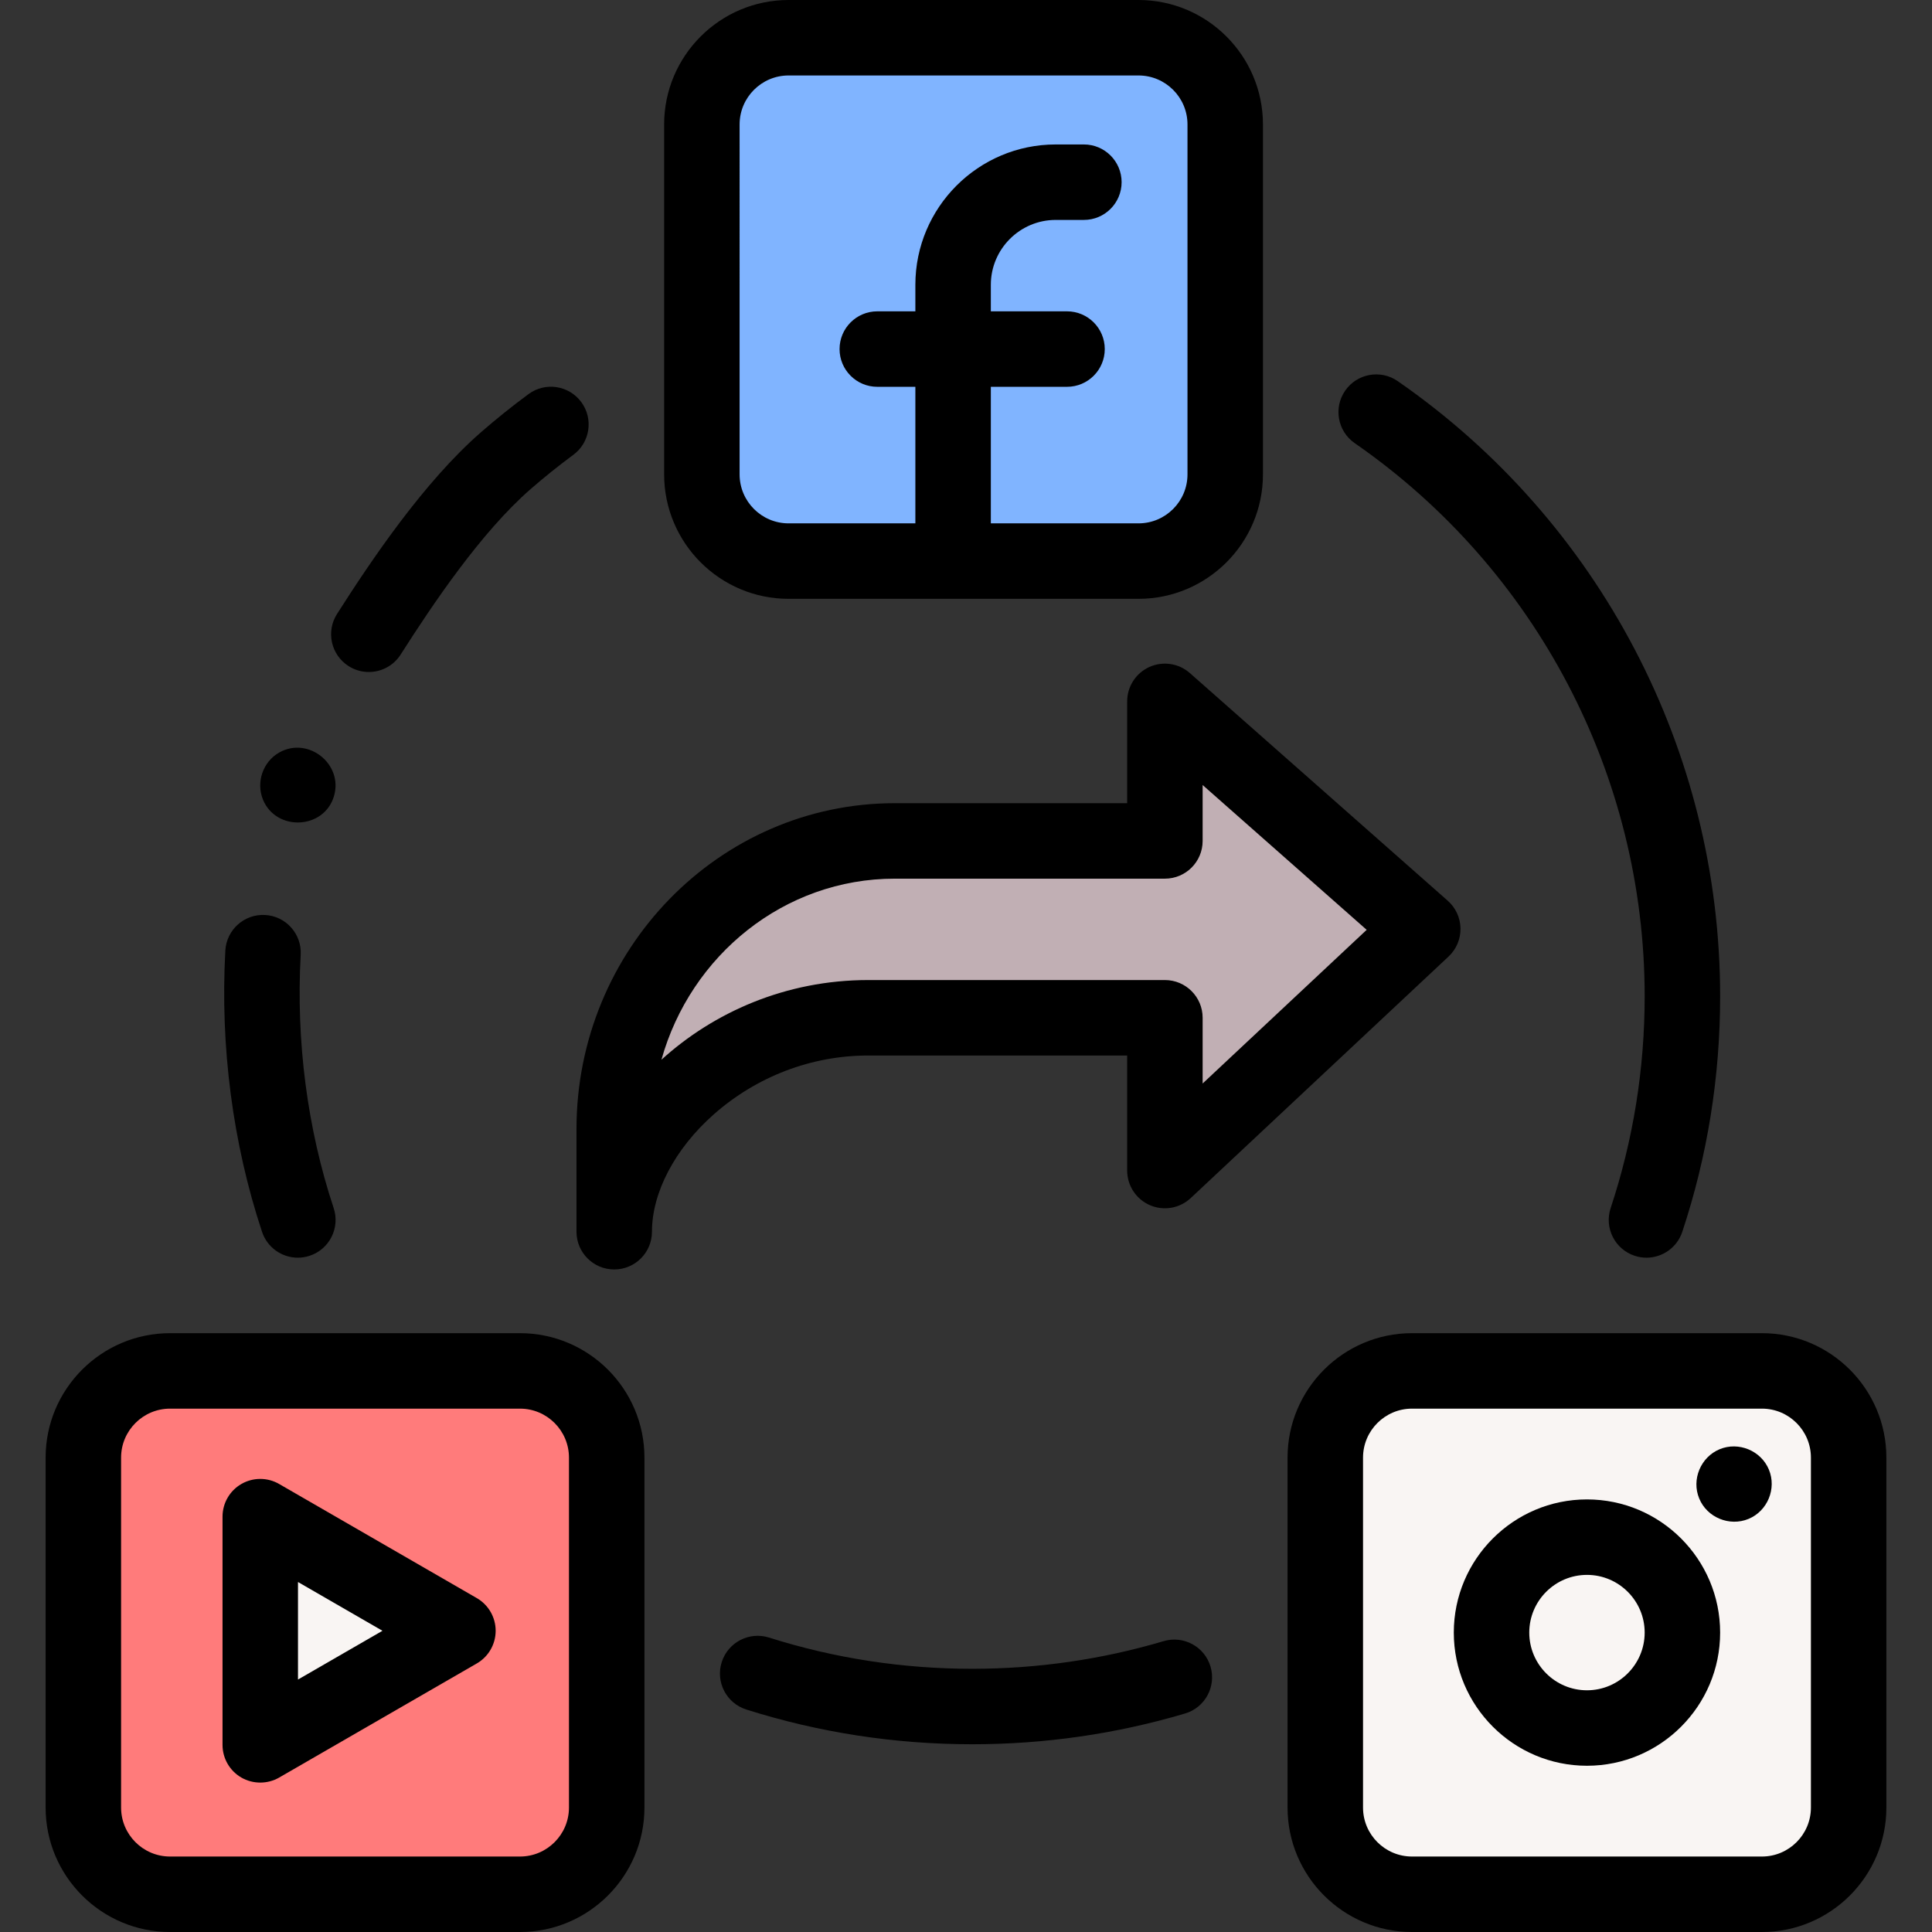 <svg id="Capa_1" enable-background="new 0 0 512 512" height="512" viewBox="0 0 512 512" width="512" xmlns="http://www.w3.org/2000/svg"><rect x="0" y="0" width="512" height="512" fill="#333333" stroke="none"/><path d="m301.716 148.696h-92.733c-12.692 0-22.982-10.289-22.982-22.982v-92.732c0-12.692 10.289-22.982 22.982-22.982h92.733c12.692 0 22.982 10.289 22.982 22.982v92.733c0 12.692-10.289 22.981-22.982 22.981z" fill="#80b4ff"/><path d="m466.93 502h-92.733c-12.692 0-22.982-10.289-22.982-22.982v-92.733c0-12.692 10.289-22.982 22.982-22.982h92.733c12.692 0 22.982 10.289 22.982 22.982v92.733c0 12.693-10.29 22.982-22.982 22.982z" fill="#f9f5f3"/><path d="m137.803 502h-92.733c-12.692 0-22.982-10.289-22.982-22.982v-92.733c0-12.692 10.289-22.982 22.982-22.982h92.733c12.692 0 22.982 10.289 22.982 22.982v92.733c0 12.693-10.29 22.982-22.982 22.982z" fill="#ff7b7b"/><path d="m121.353 432.173-52.382-30.244v60.487z" fill="#f9f5f3"/><path d="m377.046 246.196-68.335-60.326v36.983h-71.586c-41.063 0-74.35 34.194-74.35 76.374v27.192c0-27.192 30.12-56.694 67.276-56.694h78.661v40.485z" fill="#c1afb4"/><path d="m208.983 158.696h92.733c18.186 0 32.981-14.795 32.981-32.982v-92.733c.001-18.186-14.795-32.981-32.981-32.981h-92.733c-18.186 0-32.981 14.795-32.981 32.981v92.733c0 18.187 14.795 32.982 32.981 32.982zm-12.981-125.715c0-7.158 5.823-12.981 12.981-12.981h92.733c7.158 0 12.981 5.823 12.981 12.981v92.733c0 7.158-5.823 12.982-12.981 12.982h-39.134v-36.189h20.191c5.523 0 10-4.477 10-10s-4.477-10-10-10h-20.191v-7.028c0-9.482 7.714-17.197 17.197-17.197h7.46c5.523 0 10-4.477 10-10s-4.477-10-10-10h-7.46c-20.51 0-37.197 16.687-37.197 37.197v7.028h-10.089c-5.523 0-10 4.477-10 10s4.477 10 10 10h10.089v36.189h-33.599c-7.158 0-12.981-5.824-12.981-12.982z"/><path d="m341.215 386.286v92.733c0 18.186 14.795 32.981 32.981 32.981h92.733c18.186 0 32.981-14.795 32.981-32.981v-92.733c0-18.187-14.795-32.982-32.981-32.982h-92.733c-18.185 0-32.981 14.795-32.981 32.982zm138.697 0v92.733c0 7.158-5.823 12.981-12.981 12.981h-92.733c-7.158 0-12.981-5.823-12.981-12.981v-92.733c0-7.158 5.823-12.982 12.981-12.982h92.733c7.157 0 12.981 5.823 12.981 12.982z"/><path d="m420.563 467.943c19.459 0 35.291-15.832 35.291-35.291s-15.832-35.291-35.291-35.291-35.291 15.832-35.291 35.291 15.832 35.291 35.291 35.291zm0-50.582c8.432 0 15.291 6.859 15.291 15.291s-6.859 15.291-15.291 15.291-15.291-6.859-15.291-15.291 6.86-15.291 15.291-15.291z"/><path d="m45.07 512h92.733c18.186 0 32.981-14.795 32.981-32.981v-92.733c0-18.187-14.795-32.982-32.981-32.982h-92.733c-18.186 0-32.981 14.795-32.981 32.982v92.733c-.001 18.186 14.795 32.981 32.981 32.981zm-12.982-125.714c0-7.158 5.823-12.982 12.981-12.982h92.733c7.158 0 12.981 5.824 12.981 12.982v92.733c0 7.158-5.823 12.981-12.981 12.981h-92.732c-7.158 0-12.981-5.823-12.981-12.981v-92.733z"/><path d="m63.971 471.076c3.063 1.769 6.936 1.769 10 0l52.383-30.243c3.094-1.786 5-5.087 5-8.66s-1.906-6.874-5-8.66l-52.383-30.244c-3.094-1.787-6.905-1.786-10 0-3.094 1.786-5 5.087-5 8.66v60.486c0 3.573 1.905 6.875 5 8.661zm15-51.826 22.383 12.923-22.383 12.922z"/><path d="m359.012 117.438c48.116 33.337 76.842 88.138 76.842 146.594 0 19.209-3.032 38.089-9.012 56.117-1.739 5.242 1.101 10.901 6.343 12.64 1.045.347 2.106.512 3.15.512 4.192 0 8.098-2.657 9.49-6.854 6.655-20.062 10.03-41.061 10.03-62.414 0-65.015-31.945-125.961-85.452-163.033-4.541-3.145-10.77-2.016-13.915 2.525-3.147 4.538-2.016 10.768 2.524 13.913z"/><path d="m92.373 176.519c1.666 1.061 3.525 1.567 5.364 1.567 3.303 0 6.537-1.636 8.443-4.628 8.509-13.356 21.335-32.433 34.434-43.841 3.622-3.155 7.431-6.211 11.321-9.082 4.444-3.28 5.388-9.541 2.108-13.984-3.28-4.444-9.541-5.387-13.984-2.108-4.322 3.19-8.556 6.586-12.582 10.094-15.051 13.109-28.99 33.773-38.166 48.176-2.966 4.657-1.596 10.839 3.062 13.806z"/><path d="m78.93 333.3c1.043 0 2.105-.165 3.15-.512 5.242-1.739 8.082-7.398 6.343-12.64-6.98-21.044-10.001-44.258-8.735-67.132.305-5.515-3.918-10.232-9.432-10.538-5.523-.305-10.232 3.918-10.538 9.432-1.403 25.357 1.959 51.13 9.723 74.534 1.391 4.199 5.296 6.856 9.489 6.856z"/><path d="m308.366 434.921c-16.381 4.862-33.449 7.327-50.729 7.327-18.385 0-36.495-2.784-53.825-8.274-5.264-1.667-10.885 1.249-12.553 6.513-1.668 5.265 1.248 10.885 6.513 12.553 19.286 6.109 39.428 9.208 59.865 9.208 19.208 0 38.191-2.743 56.42-8.154 5.294-1.571 8.313-7.137 6.742-12.432-1.572-5.294-7.137-8.31-12.433-6.741z"/><path d="m387.045 246.049c-.042-2.817-1.269-5.485-3.381-7.349l-68.334-60.326c-2.947-2.602-7.146-3.236-10.73-1.619-3.583 1.617-5.888 5.184-5.888 9.115v26.983h-61.586c-46.511 0-84.351 38.747-84.351 86.374v27.192c0 5.523 4.477 10 10 10s10-4.477 10-10c0-10.396 6.105-22.005 16.332-31.056 11.395-10.084 25.936-15.639 40.944-15.639h68.661v30.485c0 3.985 2.366 7.59 6.023 9.175 3.657 1.584 7.905.848 10.813-1.877l68.334-64.014c2.056-1.925 3.205-4.628 3.163-7.444zm-68.333 41.091v-17.416c0-5.523-4.477-10-10-10h-78.661c-21.871 0-41.008 8.61-54.767 21.123 7.746-27.688 32.537-47.994 61.841-47.994h71.586c5.523 0 10-4.477 10-10v-14.815l43.473 38.378z"/><path d="m69.7 211.94c3.523 8.458 16.159 7.885 18.799-.924 2.541-8.48-6.801-15.939-14.493-11.597-4.353 2.457-6.196 7.911-4.306 12.521z"/><path d="m450.31 397.12c2.067 5.046 8.038 7.484 13.06 5.41 5.038-2.081 7.495-8.025 5.41-13.06-2.084-5.033-8.028-7.497-13.06-5.41-5.021 2.083-7.505 8.034-5.41 13.06z"/></svg>